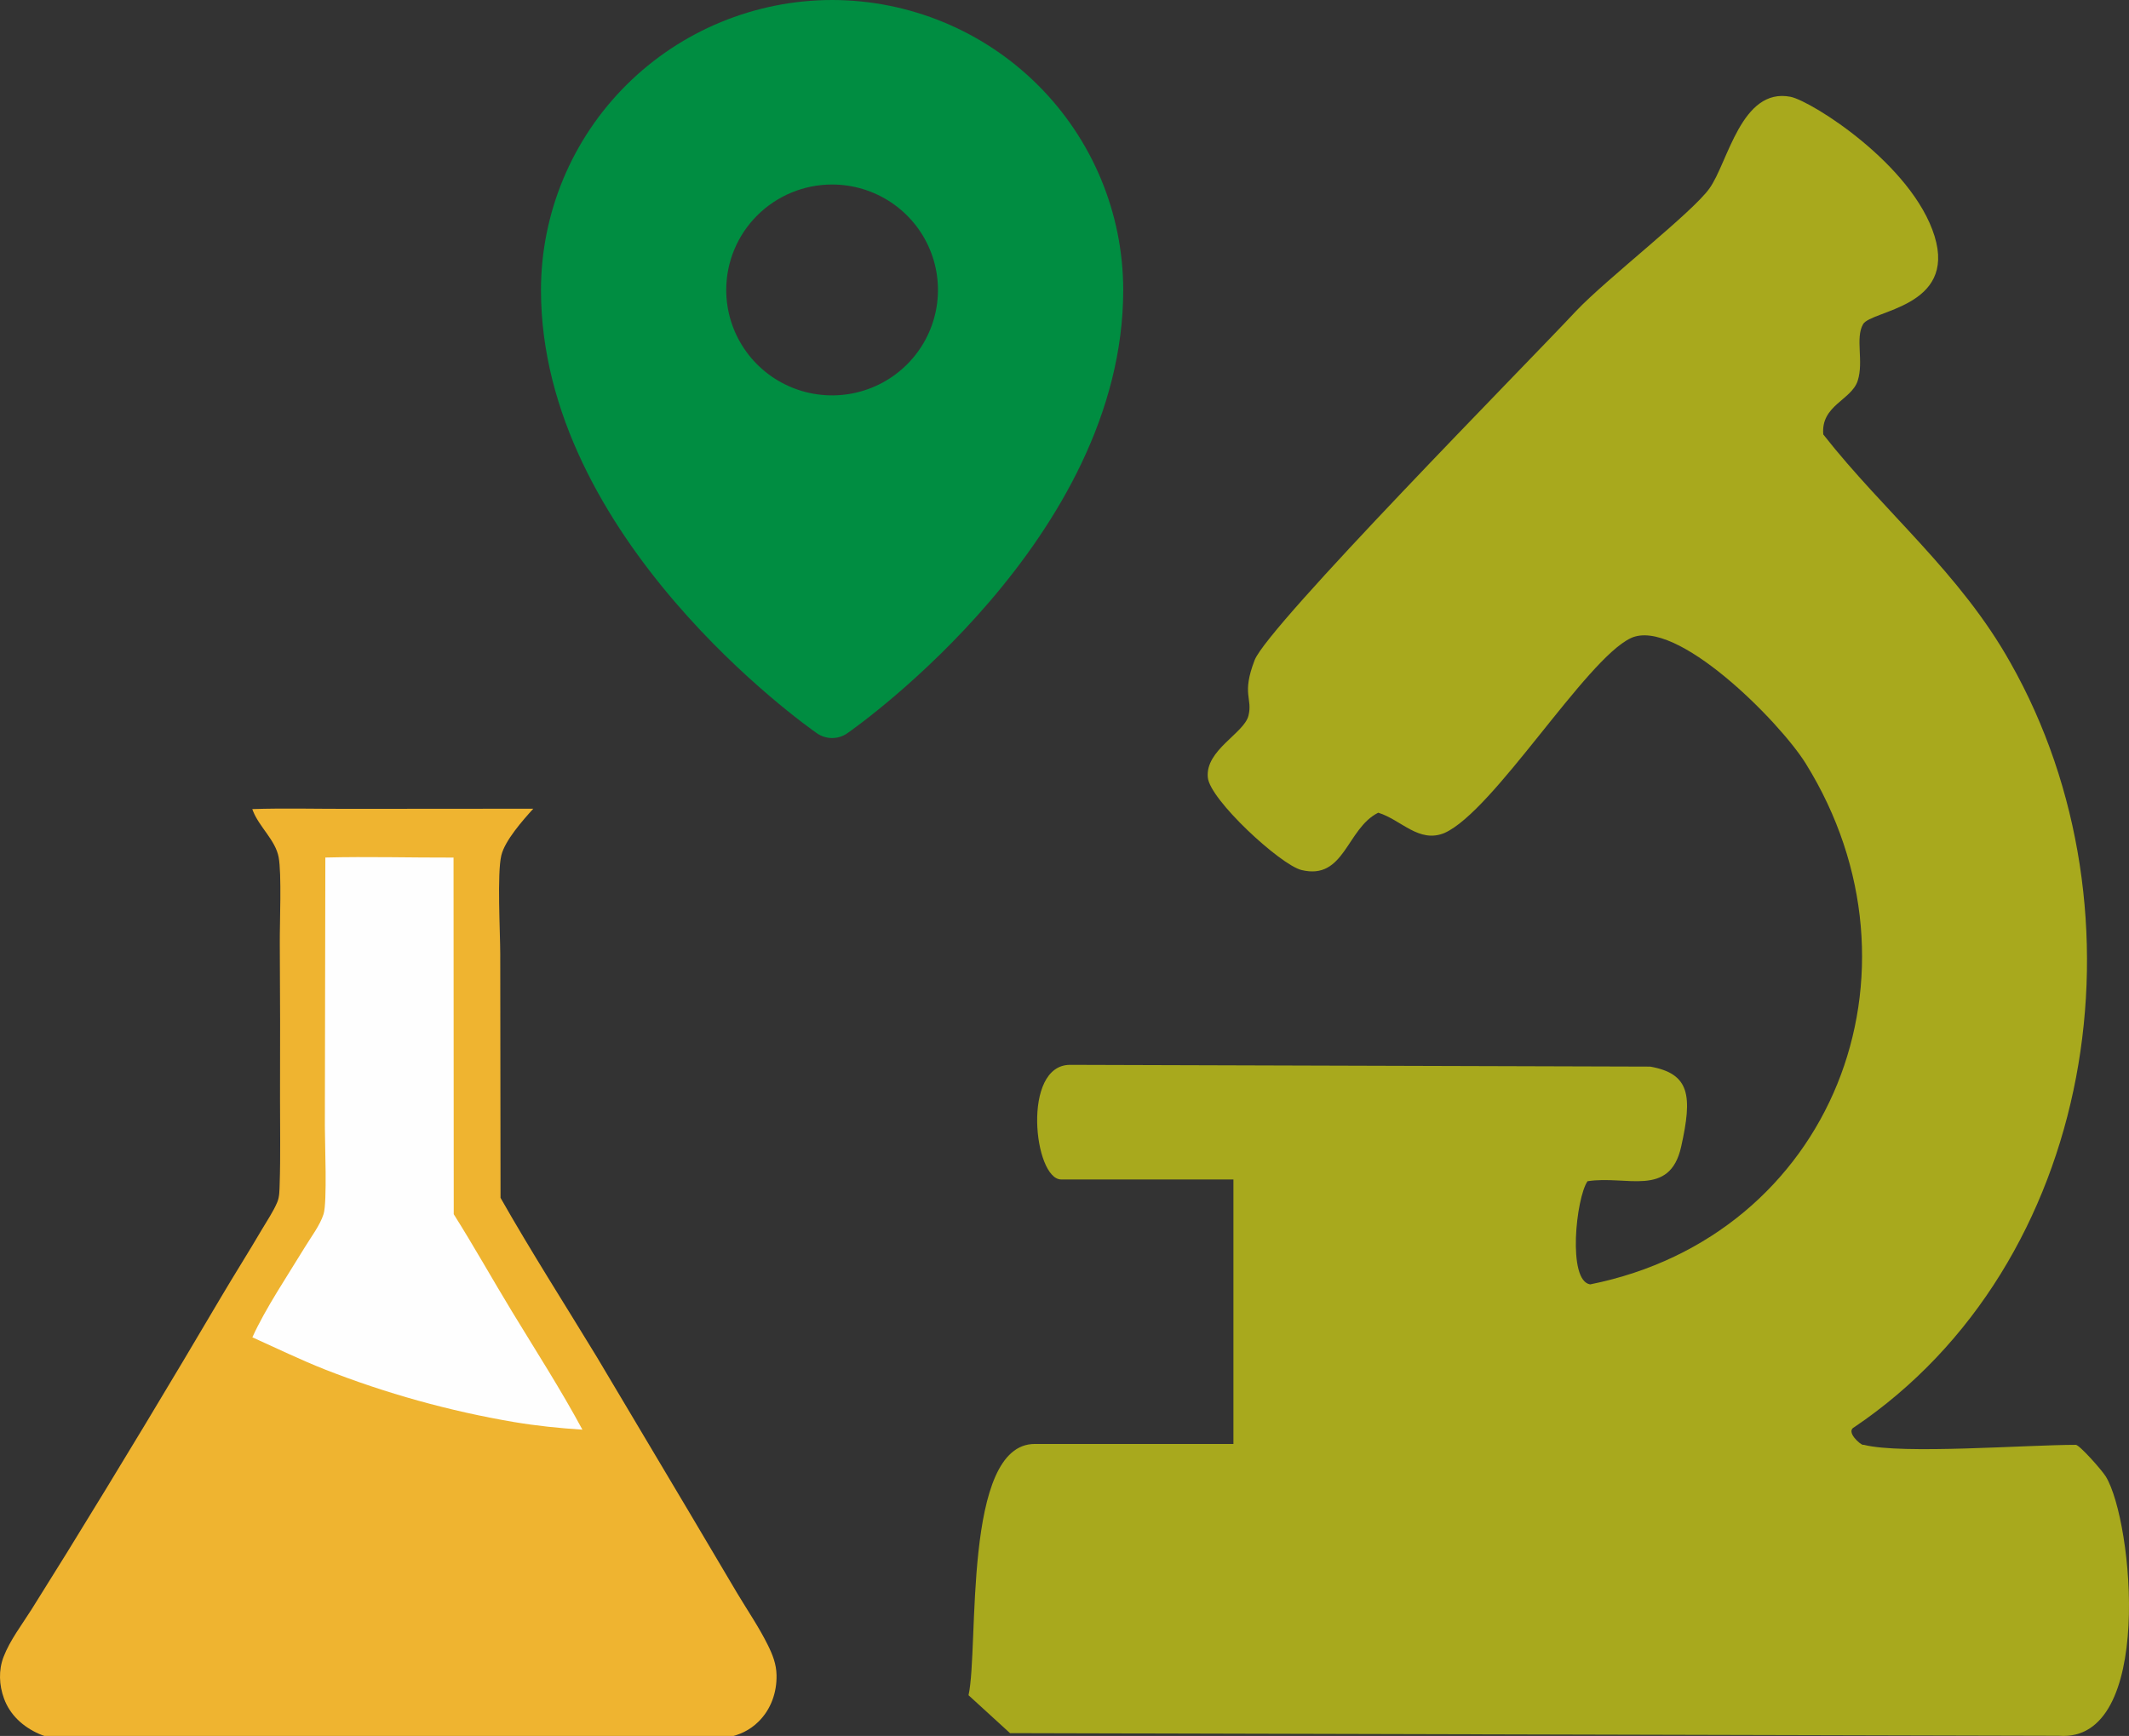 <svg width="244" height="199" viewBox="0 0 244 199" fill="none" xmlns="http://www.w3.org/2000/svg">
<rect x="0" y="0" width="244" height="199" fill="#333333" stroke="none"/>
<g clip-path="url(#clip0_1501_7655)">
<path d="M213.517 165.629C213.213 165.629 211.493 164.113 212.505 163.608C240.234 144.91 246.61 104.585 230.418 75.983C224.649 65.674 215.946 58.7 208.963 49.806C208.659 46.471 212.201 45.865 212.91 43.641C213.618 41.418 212.606 38.79 213.517 37.173C214.428 35.556 224.244 35.253 221.714 27.066C219.184 18.88 207.647 11.603 205.219 11.098C199.551 9.986 198.033 18.678 195.908 21.609C193.985 24.337 184.067 32.019 180.627 35.657C175.162 41.519 145.307 71.738 143.789 75.679C142.271 79.621 143.587 80.025 143.081 82.047C142.575 84.068 138.122 85.988 138.426 89.121C138.628 91.648 146.724 99.127 149.153 99.733C154.112 100.946 154.314 94.983 157.957 93.164C160.589 93.972 162.613 96.701 165.548 95.489C171.215 92.962 181.74 75.578 186.901 73.153C192.062 70.727 203.903 82.653 206.939 87.504C221.816 111.457 209.975 141.676 182.246 147.235C179.615 146.831 180.627 137.33 181.942 135.41C186.395 134.703 191.354 137.33 192.67 131.468C193.985 125.606 193.682 123.08 189.127 122.271L122.638 122.069C117.072 122.069 118.489 135.208 121.626 135.208H141.36V165.528H118.59C110.292 165.528 112.214 188.874 111 194.332L115.756 198.678L235.984 198.981C246.913 199.79 244.485 174.422 241.347 169.267C240.841 168.459 238.311 165.629 237.907 165.629C232.239 165.629 217.97 166.741 213.618 165.629H213.517Z" fill="#A8A91D"/>
<path d="M95.365 0C86.519 0.01 78.039 3.515 71.784 9.746C65.528 15.977 62.01 24.426 62 33.238C62 61.679 92.332 83.159 93.625 84.058C94.135 84.414 94.743 84.605 95.365 84.605C95.988 84.605 96.596 84.414 97.106 84.058C98.398 83.159 128.731 61.679 128.731 33.238C128.721 24.426 125.202 15.977 118.947 9.746C112.692 3.515 104.211 0.01 95.365 0ZM95.365 21.151C97.765 21.151 100.111 21.86 102.106 23.188C104.101 24.516 105.656 26.404 106.575 28.613C107.493 30.821 107.733 33.251 107.265 35.596C106.797 37.94 105.641 40.094 103.944 41.784C102.248 43.475 100.086 44.626 97.732 45.092C95.379 45.559 92.939 45.319 90.722 44.404C88.505 43.49 86.61 41.941 85.277 39.953C83.944 37.965 83.232 35.628 83.232 33.238C83.232 30.032 84.511 26.958 86.786 24.692C89.061 22.425 92.147 21.151 95.365 21.151Z" fill="#008D41"/>
<path d="M28.915 92.749C32.528 92.631 36.172 92.727 39.789 92.722L61.12 92.706C59.927 94.019 57.865 96.353 57.456 98.057C56.959 100.125 57.326 106.839 57.332 109.325L57.365 137.314C60.863 143.476 64.706 149.478 68.387 155.533L78.916 173.228L84.496 182.649C85.668 184.607 86.983 186.527 87.995 188.571C88.551 189.692 88.972 190.75 88.998 192.022C89.04 194.009 88.358 195.955 86.928 197.362C85.916 198.359 84.751 198.894 83.373 199.172C80.751 199.701 77.655 199.409 74.967 199.415L60.146 199.455L24.939 199.404L13.53 199.405C11.382 199.405 9.19 199.5 7.049 199.356C6.131 199.295 5.312 199.134 4.467 198.76C2.649 197.956 1.148 196.606 0.455 194.702C-0.103 193.169 -0.182 191.469 0.409 189.933C1.142 188.029 2.508 186.249 3.6 184.521L7.689 177.961C13.672 168.259 19.558 158.498 25.345 148.677C26.876 146.086 28.488 143.546 30.011 140.949C30.605 139.935 31.328 138.885 31.779 137.806C32.039 137.186 32.028 136.441 32.051 135.775C32.16 132.521 32.088 129.24 32.093 125.983C32.115 120.035 32.106 114.088 32.067 108.14C32.049 105.837 32.297 100.149 31.931 98.244C31.561 96.314 29.726 94.808 29.008 92.996C28.976 92.915 28.946 92.832 28.915 92.749Z" fill="#EFB430"/>
<path d="M37.287 98.303C42.172 98.179 47.09 98.323 51.979 98.309L52.002 139.191C54.316 142.859 56.436 146.655 58.688 150.362C61.412 154.847 64.261 159.265 66.75 163.89C64.106 163.718 61.531 163.456 58.916 163.018C57.062 162.703 55.218 162.34 53.383 161.93C51.548 161.52 49.725 161.063 47.913 160.559C46.102 160.055 44.305 159.505 42.522 158.909C40.738 158.312 38.971 157.67 37.221 156.983C34.418 155.874 31.676 154.542 28.925 153.303C30.385 150.052 33.048 146.087 34.942 142.968C35.642 141.815 36.679 140.457 37.083 139.179C37.515 137.816 37.227 130.917 37.231 129.102L37.287 98.303Z" fill="#FEFEFE"/>
</g>
<defs>
<clipPath id="clip0_1501_7655">
<rect width="244" height="199" fill="white"/>
</clipPath>
</defs>
</svg>
